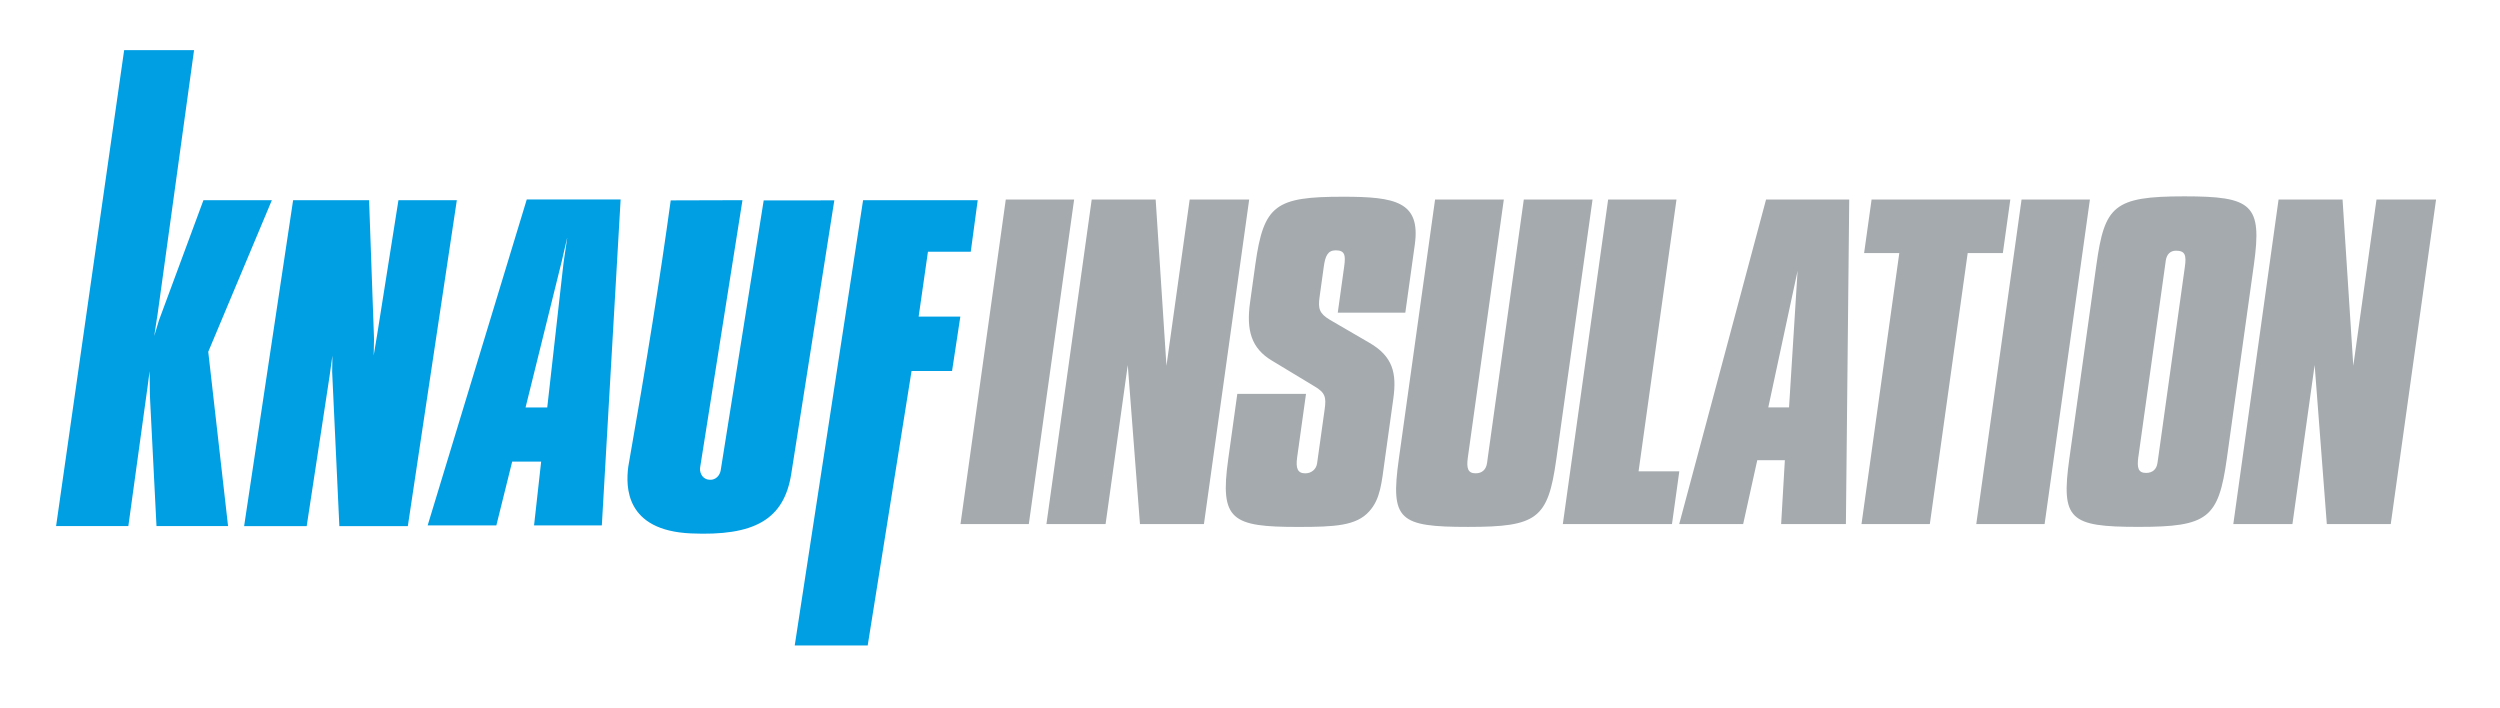 <?xml version="1.0" encoding="UTF-8"?> <svg xmlns="http://www.w3.org/2000/svg" id="Layer_1" version="1.1" viewBox="0 0 841.89 238.28"><defs><style> .st0 { fill: #a4aaae; } .st1 { fill: #009ee3; } </style></defs><polygon class="st1" points="41.81 16.88 65.35 16.88 53.03 106.09 52.82 107.35 51.94 113.16 53.52 107.9 54.07 106.42 68.51 67.42 91.55 67.42 70.13 118.47 76.8 177.16 52.7 177.16 50.57 135.04 50.47 132.55 50.38 125 49.66 130.51 49.48 131.78 43.22 177.16 18.89 177.16 41.81 16.88"></polygon><polygon class="st1" points="98.71 67.42 124.29 67.42 125.91 112.86 125.95 114.26 125.84 119.73 126.99 112.82 134.18 67.42 153.84 67.42 137.34 177.17 114.28 177.17 111.92 126.61 111.86 125.28 111.94 119.73 110.97 126.76 103.28 177.17 82.21 177.17 98.71 67.42"></polygon><path class="st1" d="M257.19,67.49l23.77-.02-14.49,92.04c-2.43,15.57-12.57,21.04-33.75,20.12-22.23-.96-22-15.82-21.15-22.42,6.07-34.46,10.83-64.37,14.3-89.73l24.16-.07-14.25,89.98c-.25,1.26.38,3.65,2.58,4.09,2.75.55,4.09-1.57,4.34-3.08l14.48-90.91Z"></path><polygon class="st1" points="290.65 67.42 329.25 67.42 326.91 84.77 312.49 84.77 309.36 106.61 323.4 106.61 320.61 124.94 306.97 124.94 292.2 217.36 267.63 217.36 290.65 67.42"></polygon><path class="st1" d="M176.99,137.19l11.68-47.19.52-2.09,1.87-8.1-1.23,8.32-.26,2.17-5.28,46.91h-7.31ZM167.15,176.93l5.33-21.48h9.76l-2.39,21.48h22.82l6.33-109.75h-31.61l-33.37,109.75h23.13Z"></path><polygon class="st0" points="338.7 67.2 361.72 67.2 346.46 176.49 323.45 176.49 338.7 67.2"></polygon><polygon class="st0" points="367.64 67.2 389.18 67.2 392.81 123.19 400.63 67.2 420.67 67.2 405.43 176.49 383.89 176.49 379.78 122.92 372.31 176.49 352.39 176.49 367.64 67.2"></polygon><g><path class="st0" d="M439.81,132.61l-2.99,21.41c-.52,3.75.19,5.38,2.75,5.38,2.02,0,3.69-1.35,3.97-3.36.04-.26.14-.94.28-2.02l2.28-16.29c.54-3.89.23-5.51-3.51-7.67l-14.27-8.62c-6.96-4.17-8.67-10.23-7.35-19.65l1.78-12.79c2.81-20.05,6.81-22.75,29.56-22.75,17.51,0,26.16,1.62,24.13,16.16-.09.67-.39,2.82-.92,6.59l-2.27,16.29h-22.75l2.17-15.61c.52-3.77.22-5.38-2.88-5.38-2.69,0-3.51,2.02-3.98,5.38l-1.44,10.37c-.53,3.9-.09,5.52,3.51,7.67l13.2,7.68c7.97,4.58,9.33,10.23,8.13,18.84l-2.85,20.47c-1.1,7.92-1.47,13.32-5.26,17.49-4.32,4.85-11.51,5.25-23.89,5.25-22.48,0-26.46-2.29-23.61-22.73l3.07-22.09h23.16Z"></path><path class="st0" d="M506.42,67.2l-12.11,86.82c-.53,3.76.06,5.37,2.61,5.37,2.15,0,3.52-1.2,3.86-3.48.01-.14.11-.8.25-1.89l12.12-86.82h23.15l-12.21,87.49c-2.8,20.05-6.4,22.75-29.7,22.75s-26.19-2.29-23.34-22.75l12.22-87.49h23.14Z"></path></g><polygon class="st0" points="541.55 67.2 564.57 67.2 551.8 158.72 565.52 158.72 563.05 176.49 526.29 176.49 541.55 67.2"></polygon><path class="st0" d="M602.47,137.2l2.88-46-9.87,46h7ZM594.74,67.2h28l-1.12,109.29h-21.81l1.25-21.52h-9.29l-4.75,21.52h-21.54l29.25-109.29Z"></path><polygon class="st0" points="639.6 85.23 627.75 85.23 630.27 67.19 676.99 67.19 674.47 85.23 662.63 85.23 649.88 176.49 626.87 176.49 639.6 85.23"></polygon><polygon class="st0" points="680.77 67.2 703.79 67.2 688.53 176.49 665.52 176.49 680.77 67.2"></polygon><path class="st0" d="M720.11,153.75c-.52,3.77-.09,5.51,2.6,5.51,2.15,0,3.53-1.21,3.83-3.36.04-.27.13-.94.31-2.15l8.92-63.94c.55-3.9.08-5.39-3.01-5.39-1.89,0-3.13,1.22-3.43,3.37-.13.95-.18,1.21-.28,2.02l-8.93,63.94ZM735.57,66.12c22.89,0,26.28,2.7,23.44,23.02l-9.11,65.28c-2.81,20.18-6.44,23.01-29.73,23.01s-26.17-2.42-23.3-23.01l9.11-65.28c2.77-19.79,5.77-23.02,29.6-23.02"></path><polygon class="st0" points="767.32 67.2 788.87 67.2 792.49 123.19 800.3 67.2 820.36 67.2 805.1 176.49 783.57 176.49 779.47 122.92 771.99 176.49 752.08 176.49 767.32 67.2"></polygon></svg> 